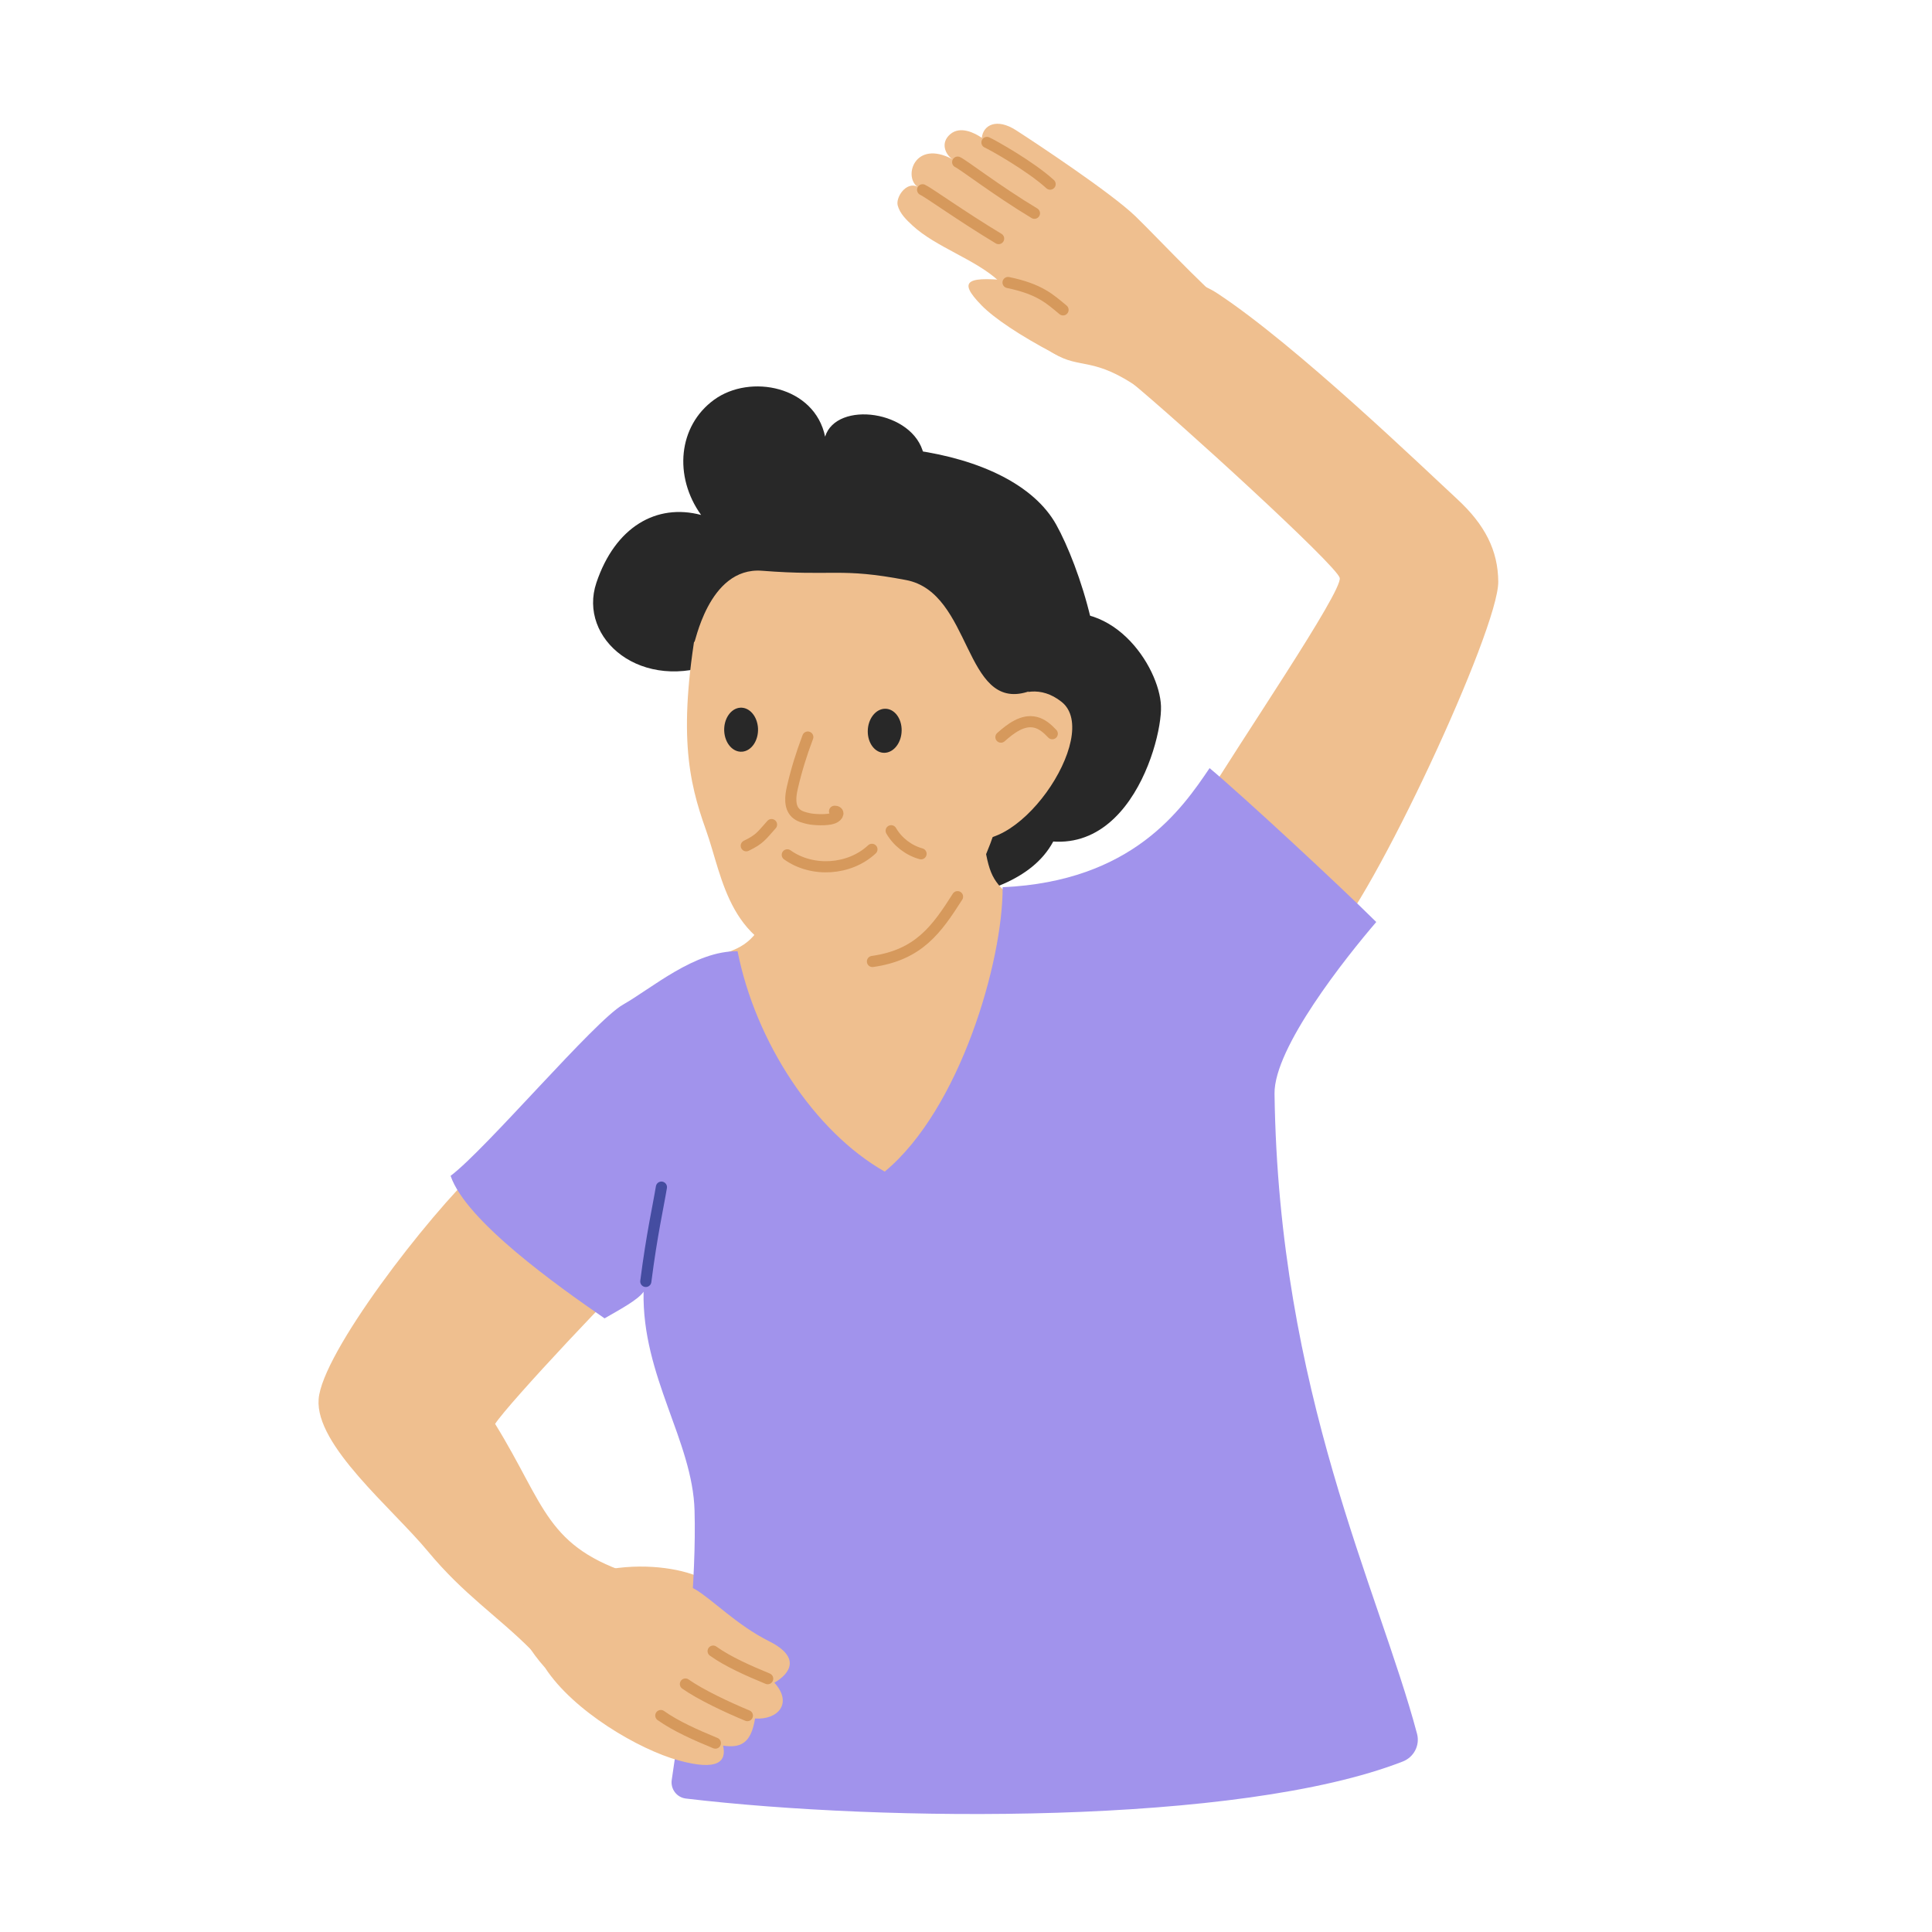 <?xml version="1.0" encoding="UTF-8"?>
<svg id="Colours" xmlns="http://www.w3.org/2000/svg" viewBox="0 0 260 260">
  <defs>
    <style>
      .cls-1 {
        stroke: #d6995c;
      }

      .cls-1, .cls-2 {
        fill: none;
        stroke-linecap: round;
        stroke-linejoin: round;
        stroke-width: 1.5px;
      }

      .cls-3 {
        fill: #282828;
      }

      .cls-2 {
        stroke: #454da1;
      }

      .cls-4 {
        fill: #efbf8f;
      }

      .cls-5 {
        fill: #a193ec;
      }
    </style>
  </defs>
  <path class="cls-4" d="M97.54,217.65c.35-2.17-.67-3.96-2.97-5.19s-7.2-2.15-12.34-1.32c-5.14.83,3.05,10.61,9.13,11,6.08.39,5.8-2.17,6.18-4.49Z"/>
  <g>
    <path class="cls-4" d="M161.81,108.24c4.71-7.9,18.97-28.74,18.48-30.48-.49-1.74-21.73-21.13-28.3-26.52-6.57-5.39,2.36-18.02,11.9-11.72,10.6,6.99,27.72,23.5,32.26,27.69,3.67,3.4,5.45,6.85,5.48,11.07.06,6.42-16.9,42.88-22.89,48.69-5.99,5.81-24.28-6.42-16.94-18.73Z"/>
    <g>
      <path class="cls-4" d="M168.22,43.69c3.63,2.43-4.82,15.64-14.58,8.76-6.56-4.62-8.19-2.65-11.91-4.93-4.32-2.64-3.58-6.24-7.29-9.68-3.16-2.94-8.49-4.57-11.65-7.5-.83-.77-1.69-1.6-1.98-2.69s1.13-3.25,2.64-2.53c-1.88-1.4-.33-6.35,4.7-3.71-.93-.64-1.63-2.19-.27-3.35s3.3-.17,4.25.49c.18-1.74,2-2.7,4.61-1.02s12.81,8.43,16.07,11.58c3.26,3.15,11.27,11.83,15.4,14.6Z"/>
      <path class="cls-1" d="M132.82,19.17c.73.32,5.87,3.2,8.5,5.61"/>
      <path class="cls-1" d="M128.88,21.82c.73.32,5.3,3.86,10.33,6.88"/>
      <path class="cls-1" d="M124.16,25.54c.73.32,5.2,3.54,10.23,6.57"/>
      <path class="cls-4" d="M141.73,47.51c-4.43-2.34-7.93-4.67-9.63-6.41-1.7-1.74-2.18-2.73-1.4-3.2s2.76-.39,6.02-.07c3.26.32,14.27,5.98,12.21,7.38-2.06,1.41-3.28,4.38-7.2,2.3Z"/>
      <path class="cls-1" d="M135.66,38.02c4.26.88,5.65,2.23,7.4,3.68"/>
    </g>
  </g>
  <path class="cls-3" d="M142.58,111.2c-1.8,6.07-8.01,8.53-14.53,9.83-6.52,1.3-7.38-8.76,1.71-14.9,9.09-6.14,14.78-1.55,12.83,5.07Z"/>
  <path class="cls-3" d="M139.78,83.27c9.7-3.75,16.27,6.46,16.46,11.75.19,5.3-5.76,25.6-22.21,15.46-16.45-10.14,1.8-25.69,5.75-27.21Z"/>
  <path class="cls-3" d="M96.73,89.1c-10.41,4.28-19-3.16-16.47-10.68,2.53-7.52,8.09-10.71,14.09-9.12-3.72-5.19-3.09-11.99,1.76-15.51,4.85-3.52,13.52-1.83,14.93,4.97,1.52-4.9,11.92-3.56,13.26,2.37,1.2,5.33-2.41,12.17-6.46,14.49-4.05,2.32-19.04,12.62-21.12,13.48Z"/>
  <path class="cls-3" d="M95.29,94.59c.04.84,1.89,1.27,2.73.98,3.36-1.16,7.41.29,10.88.71,3.07.37,6.16.56,9.25.76,6.13.4,11.58,2.38,17.49,3.45-.06.18-.11.37-.17.55-.61,2.04,11.13-.41,11.74-2.44,2.66-8.84-2.04-22.55-5.06-27.98s-10.36-8.79-18.91-10.01c-9.7-1.38-17.24-.47-23.86,7.46-6.17,7.4-4.55,15.86-4.1,26.52Z"/>
  <path class="cls-4" d="M132.17,111.49c.8,5.84,1.14,6.79,3.77,9.15s11.04,19.07,8.14,26.53c-2.9,7.46-23.03,13.41-33.53,12.11s-23.93-22.36-20.4-25.53c3.53-3.17,5.11-4.61,8-5.68,2.89-1.08,4.6-2.65,6.74-9.58,2.14-6.93,26.16-15.19,27.28-6.99Z"/>
  <path class="cls-4" d="M64.63,156.99c-7.21,6.81-21.27,25.08-21.75,31.3-.48,6.22,9.9,14.68,14.71,20.49,4.81,5.81,9.43,8.76,13.85,13.2,3.48,3.5,21.95-7.52,14.06-9.98-12.08-3.77-12.04-9.32-18.87-20.38,1.85-2.85,17.38-19.35,20.44-21.95s-13.1-21.48-22.43-12.68Z"/>
  <path class="cls-5" d="M86.61,173.85c-.22,11.37,6.6,20.05,6.86,29.44.25,8.92-.95,22.09-3.07,36.24-.18,1.23.67,2.36,1.9,2.51,26.65,3.17,74.46,3.59,96.47-4.98,1.5-.58,2.34-2.18,1.93-3.73-5.13-19.35-18.63-45.88-19.18-86.15-.08-6.19,9.61-18.34,13.69-23.1-5.09-5.05-18.03-17.03-22.43-20.71-3.74,5.54-10.4,15.24-27.85,16.03.04,9.95-5.73,29.88-15.87,38.27-9.47-5.38-17.39-17.46-19.8-29.65-5.73-.11-11.57,5-15.42,7.18-3.84,2.18-18.39,19.42-23.2,23.04,2.06,6.07,14.4,14.82,20.72,19.18,1.87-1.09,4.47-2.45,5.24-3.57Z"/>
  <g>
    <path class="cls-4" d="M93.56,213.88c2.41,1.45,5.59,4.81,9.94,6.99,4.35,2.18,2.81,4.37.71,5.58,2.49,2.73.53,5.03-2.6,4.82-.53,3.3-1.9,4.01-4.3,3.65.48,2.1-.63,3.46-5.98,1.99-5.35-1.47-14.16-6.62-17.97-12.46-2.21-2.48-2.56-3.77-3.73-4.97-1.16-1.21,4.46-11.78,7.62-10.13,3.44,1.8,4.17,1.67,4.97,1.79s7.5.44,11.33,2.75Z"/>
    <path class="cls-1" d="M103.31,225.91c-2.64-1.09-5.35-2.29-7.34-3.71"/>
    <path class="cls-1" d="M100.58,230.88c-2.64-1.09-6.34-2.83-8.34-4.25"/>
    <path class="cls-1" d="M96.27,234.58c-2.64-1.09-5.35-2.29-7.34-3.71"/>
  </g>
  <path class="cls-4" d="M118.81,74.36s-21.7-8.5-24.72,7.92c-2.97,16.12-1.45,22.79.91,29.4,2.36,6.61,3.05,16.07,14.82,17.88,9.81,1.51,19.58-3.11,24.41-18.84,4.6-14.97,11.33-36.41-15.42-36.36Z"/>
  <path class="cls-3" d="M121.34,98.31c.02-1.64-.98-2.95-2.24-2.93-1.26.02-2.3,1.36-2.32,3-.02,1.64.98,2.95,2.24,2.93,1.26-.02,2.3-1.36,2.32-3Z"/>
  <path class="cls-3" d="M102.01,98.03c-.08-1.63-1.15-2.88-2.41-2.79-1.26.1-2.21,1.5-2.14,3.13.08,1.64,1.15,2.88,2.41,2.79,1.26-.1,2.21-1.5,2.14-3.13Z"/>
  <path class="cls-1" d="M108.71,99.19c-.84,2.21-1.54,4.47-2.07,6.77-.28,1.19-.44,2.63.45,3.47.47.44,1.12.6,1.75.74.71.16,2.49.24,3.26-.05s.9-.95.21-.94"/>
  <path class="cls-1" d="M117.34,114.3c-3.01,2.82-8.04,3.14-11.39.74"/>
  <path class="cls-4" d="M131.94,97.62s5.31-7.61,10.92-3.17c5.61,4.44-6.51,22.12-13.63,17.88,0,0,1.07-6.04,2.72-14.71Z"/>
  <path class="cls-1" d="M141.61,98.74c-.64-.68-1.37-1.33-2.28-1.54-1.71-.4-3.32.84-4.63,2"/>
  <path class="cls-1" d="M128.86,120.67c-2.81,4.42-5.23,7.84-11.45,8.72"/>
  <path class="cls-2" d="M86.91,172.45c.82-6.41,1.67-10.06,2.1-12.69"/>
  <path class="cls-1" d="M123.95,114.9c-1.67-.46-3.15-1.6-4.02-3.1"/>
  <path class="cls-1" d="M100.43,113.82c1.82-.88,2.05-1.34,3.4-2.85"/>
  <path class="cls-3" d="M138.26,93.11c-8.59,2.64-7.41-13.35-16.32-15.05-8.91-1.7-9.71-.49-19.38-1.25-7.35-.58-9.09,10.35-9.13,9.56-1.61.13-1.27-9.58,3.62-14.04,3.81-3.47,11.15-2.01,17.44-1.68,27.19-1.99,32.36,19.81,23.78,22.45Z"/>
</svg>